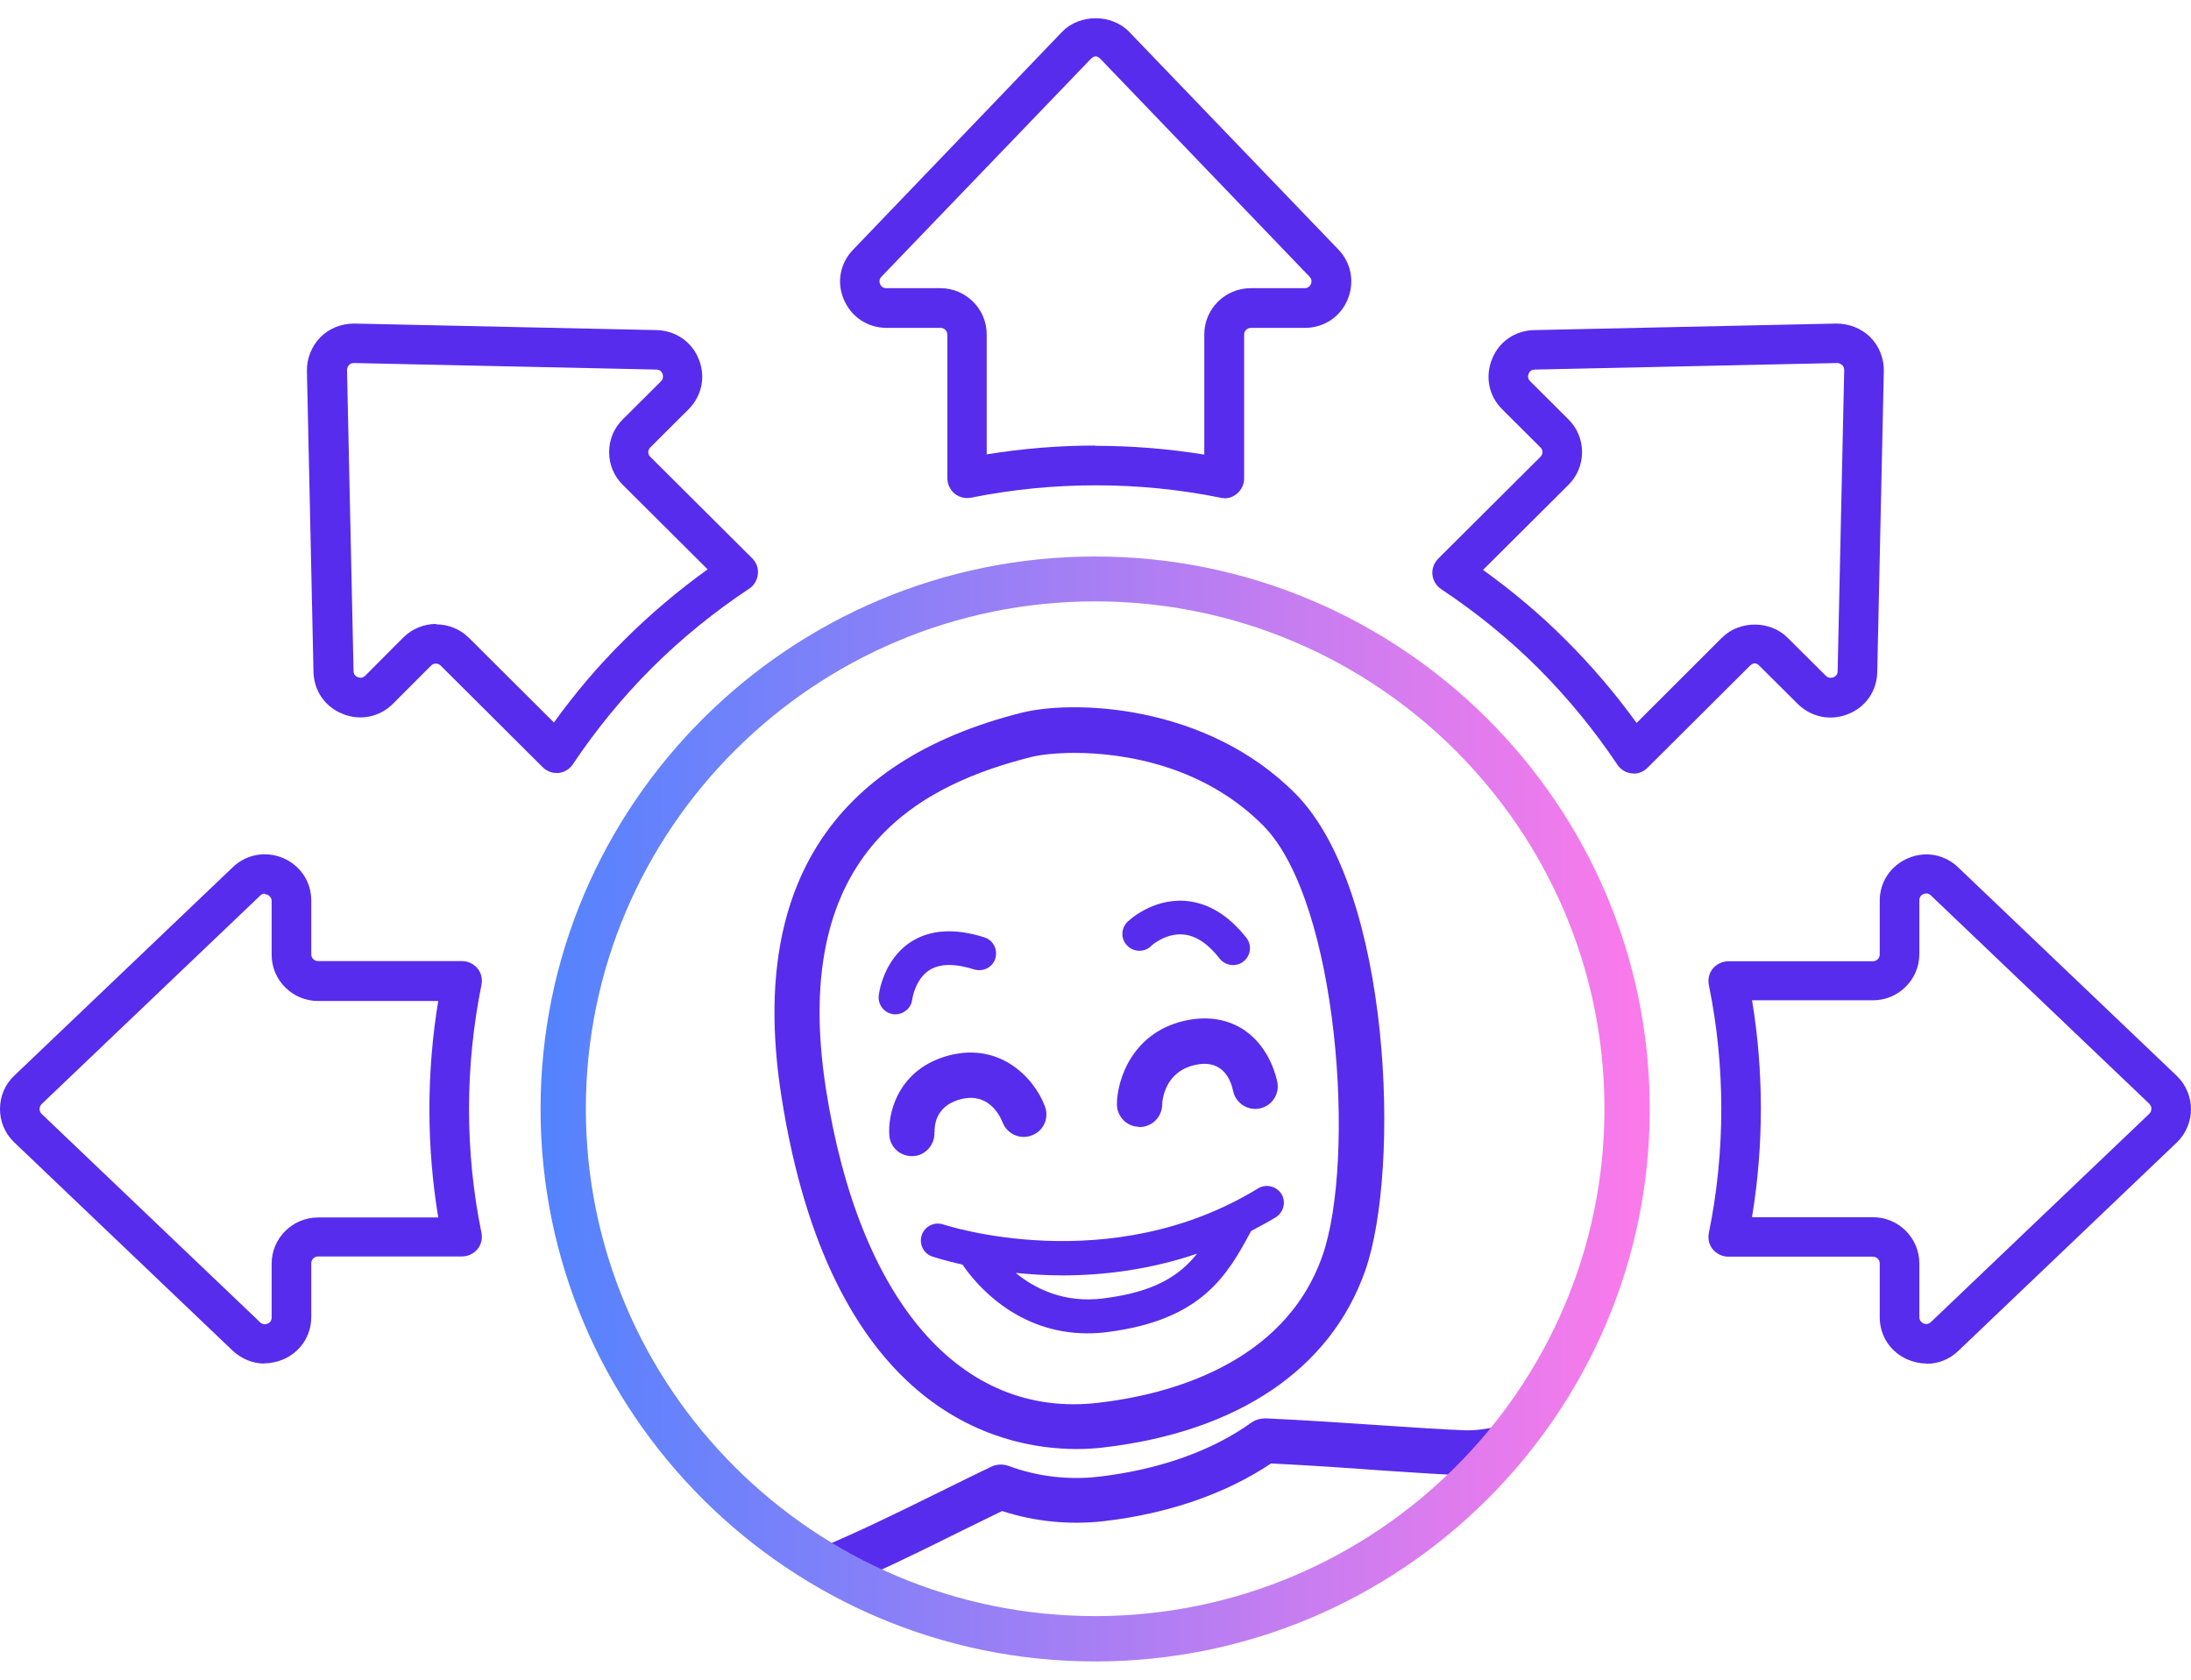 <svg xmlns="http://www.w3.org/2000/svg" width="60" height="46" viewBox="0 0 60 46" fill="none"><g clip-path="url(#clip0_2460_4328)"><path d="M29.488 39.683C29.773 39.683 30.021 39.664 30.214 39.64C33.89 39.214 36.438 37.497 37.386 34.798C38.359 32.032 38.105 24.405 35.489 21.75C33.028 19.255 29.358 19.168 27.97 19.52C22.738 20.842 20.525 24.362 21.392 29.981C22.725 38.596 27.288 39.683 29.488 39.683ZM28.273 20.724C28.472 20.675 28.887 20.619 29.426 20.619C30.796 20.619 32.978 20.971 34.603 22.62C36.661 24.714 37.132 31.778 36.214 34.391C35.16 37.398 31.912 38.207 30.071 38.417C26.308 38.855 23.519 35.632 22.614 29.796C21.597 23.201 25.354 21.459 28.267 20.724H28.273Z" fill="#582CEC"></path><path d="M25.595 31.006C25.589 30.895 25.583 30.327 26.24 30.123C27.04 29.87 27.374 30.531 27.455 30.735C27.579 31.056 27.932 31.216 28.255 31.093C28.577 30.976 28.738 30.617 28.614 30.296C28.317 29.5 27.337 28.481 25.868 28.938C24.554 29.351 24.306 30.537 24.355 31.105C24.386 31.426 24.653 31.661 24.969 31.661C24.988 31.661 25 31.661 25.019 31.661C25.354 31.636 25.608 31.34 25.589 31L25.595 31.006Z" fill="#582CEC"></path><path d="M31.187 30.865C31.187 30.865 31.2 30.865 31.206 30.865C31.541 30.865 31.813 30.599 31.826 30.266C31.826 30.111 31.906 29.315 32.78 29.154C33.512 29.018 33.71 29.611 33.766 29.864C33.828 30.198 34.15 30.42 34.485 30.358C34.82 30.297 35.043 29.975 34.981 29.642C34.962 29.549 34.795 28.703 34.082 28.215C33.654 27.925 33.127 27.826 32.551 27.931C31.02 28.215 30.592 29.562 30.586 30.235C30.586 30.575 30.852 30.852 31.187 30.858V30.865Z" fill="#582CEC"></path><path d="M24.523 27.777C24.752 27.777 24.956 27.604 24.981 27.369C24.981 27.369 25.056 26.82 25.452 26.567C25.738 26.387 26.147 26.381 26.674 26.548C26.922 26.622 27.182 26.492 27.256 26.252C27.331 26.011 27.201 25.745 26.959 25.671C26.147 25.412 25.471 25.455 24.944 25.795C24.175 26.295 24.064 27.233 24.064 27.271C24.039 27.524 24.219 27.746 24.473 27.777C24.491 27.777 24.51 27.777 24.529 27.777H24.523Z" fill="#582CEC"></path><path d="M31.522 25.905C31.522 25.905 31.906 25.553 32.39 25.591C32.737 25.615 33.078 25.838 33.4 26.251C33.493 26.369 33.63 26.43 33.766 26.43C33.865 26.43 33.971 26.399 34.051 26.332C34.256 26.171 34.287 25.881 34.132 25.683C33.636 25.053 33.066 24.714 32.446 24.67C31.541 24.609 30.908 25.214 30.877 25.245C30.691 25.424 30.691 25.714 30.865 25.893C31.039 26.078 31.336 26.085 31.522 25.912V25.905Z" fill="#582CEC"></path><path d="M29.78 36.515C29.96 36.515 30.146 36.503 30.338 36.478C32.929 36.145 33.617 34.909 34.262 33.711C34.485 33.594 34.714 33.471 34.938 33.335C35.154 33.199 35.223 32.915 35.093 32.699C34.956 32.483 34.671 32.414 34.454 32.544C30.381 35.039 25.875 33.545 25.831 33.532C25.589 33.452 25.323 33.582 25.242 33.822C25.162 34.063 25.286 34.329 25.527 34.409C25.577 34.428 25.881 34.526 26.358 34.632C26.705 35.144 27.827 36.515 29.786 36.515H29.78ZM32.78 34.335C32.297 34.94 31.609 35.385 30.214 35.558C29.142 35.694 28.342 35.292 27.815 34.86C28.205 34.897 28.627 34.928 29.086 34.928C30.189 34.928 31.46 34.78 32.774 34.335H32.78Z" fill="#582CEC"></path><path d="M24.002 43.048C24.138 42.986 24.281 42.919 24.43 42.851C25.174 42.499 25.837 42.171 26.444 41.869C26.798 41.696 27.126 41.535 27.442 41.381C28.335 41.671 29.29 41.764 30.22 41.659C31.992 41.455 33.573 40.905 34.807 40.078C35.805 40.127 36.828 40.195 37.745 40.263C38.582 40.319 39.301 40.368 39.871 40.393C40.299 39.973 40.702 39.522 41.074 39.053C40.733 39.133 40.417 39.176 40.132 39.17C39.568 39.151 38.762 39.096 37.832 39.034C36.846 38.966 35.73 38.892 34.658 38.843C34.522 38.843 34.379 38.88 34.267 38.96C33.183 39.738 31.732 40.251 30.077 40.442C29.252 40.535 28.403 40.436 27.622 40.146C27.467 40.09 27.287 40.096 27.139 40.17C26.748 40.356 26.339 40.559 25.899 40.776C25.297 41.072 24.64 41.399 23.903 41.745C23.432 41.968 23.004 42.159 22.595 42.332L24.008 43.061L24.002 43.048Z" fill="#582CEC"></path><path d="M29.99 45.5C21.615 45.5 14.803 38.713 14.803 30.37C14.803 22.027 21.615 15.24 29.99 15.24C38.365 15.24 45.178 22.027 45.178 30.37C45.178 38.713 38.365 45.5 29.99 45.5ZM29.99 16.469C22.297 16.469 16.043 22.706 16.043 30.364C16.043 38.021 22.297 44.258 29.99 44.258C37.683 44.258 43.938 38.021 43.938 30.364C43.938 22.706 37.683 16.469 29.99 16.469Z" fill="url(#paint0_linear_2460_4328)"></path><path d="M33.524 13.641C33.487 13.641 33.45 13.641 33.419 13.629C31.187 13.178 28.838 13.178 26.594 13.629C26.433 13.66 26.271 13.623 26.141 13.518C26.017 13.413 25.943 13.258 25.943 13.098V9.164C25.943 9.059 25.856 8.979 25.757 8.979H24.282C23.761 8.979 23.314 8.682 23.11 8.207C22.905 7.731 23.005 7.206 23.364 6.836L29.086 0.871C29.563 0.376 30.443 0.376 30.921 0.871L36.648 6.83C37.008 7.2 37.101 7.731 36.903 8.207C36.704 8.682 36.252 8.979 35.731 8.979H34.256C34.15 8.979 34.07 9.065 34.07 9.164V13.104C34.07 13.264 33.995 13.419 33.871 13.524C33.772 13.604 33.654 13.647 33.53 13.647L33.524 13.641ZM29.991 12.209C30.989 12.209 31.993 12.289 32.979 12.449V9.158C32.979 8.46 33.549 7.892 34.249 7.892H35.725C35.83 7.892 35.88 7.824 35.898 7.781C35.917 7.738 35.936 7.657 35.861 7.577L30.14 1.618C30.04 1.519 29.966 1.519 29.867 1.618L24.139 7.577C24.065 7.651 24.083 7.738 24.102 7.781C24.12 7.824 24.164 7.892 24.275 7.892H25.751C26.451 7.892 27.021 8.46 27.021 9.158V12.443C28.001 12.283 28.999 12.202 29.991 12.202V12.209Z" fill="#582CEC"></path><path d="M52.759 37.342C52.592 37.342 52.418 37.305 52.251 37.237C51.773 37.033 51.476 36.589 51.476 36.07V34.6C51.476 34.495 51.389 34.415 51.29 34.415H47.329C47.168 34.415 47.013 34.341 46.907 34.217C46.802 34.094 46.765 33.927 46.796 33.767C47.025 32.655 47.137 31.506 47.137 30.37C47.137 29.234 47.025 28.085 46.796 26.974C46.765 26.813 46.802 26.652 46.907 26.523C47.013 26.399 47.168 26.325 47.329 26.325H51.29C51.395 26.325 51.476 26.239 51.476 26.14V24.67C51.476 24.151 51.773 23.707 52.251 23.503C52.728 23.299 53.255 23.398 53.627 23.756L59.609 29.462C59.857 29.697 60 30.037 60 30.376C60 30.716 59.857 31.056 59.609 31.29L53.627 36.996C53.385 37.231 53.075 37.348 52.753 37.348L52.759 37.342ZM47.98 33.334H51.29C51.99 33.334 52.561 33.902 52.561 34.6V36.07C52.561 36.175 52.635 36.224 52.672 36.243C52.716 36.261 52.796 36.28 52.877 36.206L58.859 30.5C58.908 30.45 58.915 30.395 58.915 30.364C58.915 30.333 58.908 30.277 58.859 30.228L52.877 24.522C52.803 24.448 52.716 24.466 52.672 24.485C52.629 24.503 52.561 24.547 52.561 24.658V26.128C52.561 26.825 51.99 27.394 51.29 27.394H47.98C48.141 28.369 48.221 29.37 48.221 30.358C48.221 31.346 48.141 32.346 47.98 33.322V33.334Z" fill="#582CEC"></path><path d="M7.247 37.343C6.93 37.343 6.621 37.219 6.373 36.991L0.391 31.285C0.136 31.044 0 30.716 0 30.371C0 30.025 0.136 29.698 0.391 29.457L6.373 23.751C6.745 23.392 7.278 23.3 7.749 23.497C8.226 23.701 8.524 24.146 8.524 24.665V26.134C8.524 26.239 8.61 26.32 8.71 26.32H12.652C12.813 26.32 12.968 26.394 13.074 26.517C13.179 26.641 13.216 26.807 13.185 26.968C12.962 28.079 12.844 29.222 12.844 30.364C12.844 31.507 12.956 32.649 13.185 33.761C13.216 33.922 13.179 34.082 13.074 34.212C12.968 34.335 12.813 34.409 12.652 34.409H8.71C8.604 34.409 8.524 34.496 8.524 34.595V36.064C8.524 36.583 8.226 37.028 7.749 37.231C7.581 37.299 7.414 37.336 7.24 37.336L7.247 37.343ZM7.247 24.473C7.209 24.473 7.166 24.485 7.123 24.529L1.141 30.235C1.091 30.284 1.085 30.34 1.085 30.371C1.085 30.401 1.091 30.457 1.141 30.506L7.123 36.212C7.197 36.287 7.284 36.268 7.327 36.25C7.371 36.231 7.439 36.188 7.439 36.077V34.607C7.439 33.909 8.009 33.341 8.71 33.341H12.001C11.84 32.365 11.759 31.371 11.759 30.377C11.759 29.383 11.84 28.388 12.001 27.413H8.71C8.009 27.413 7.439 26.845 7.439 26.147V24.677C7.439 24.572 7.364 24.523 7.327 24.504C7.309 24.498 7.278 24.485 7.253 24.485L7.247 24.473Z" fill="#582CEC"></path><path d="M44.744 21.181C44.744 21.181 44.707 21.181 44.688 21.181C44.527 21.163 44.378 21.076 44.291 20.94C43.659 19.995 42.928 19.106 42.122 18.297C41.31 17.488 40.417 16.766 39.469 16.136C39.332 16.043 39.245 15.901 39.227 15.741C39.208 15.58 39.27 15.42 39.382 15.302L42.184 12.511C42.233 12.462 42.24 12.406 42.24 12.381C42.24 12.357 42.233 12.295 42.184 12.252L41.136 11.208C40.77 10.844 40.665 10.319 40.857 9.837C41.049 9.355 41.489 9.053 42.01 9.04L50.292 8.861C50.621 8.861 50.968 8.985 51.216 9.232C51.458 9.473 51.594 9.812 51.588 10.158L51.408 18.409C51.395 18.927 51.092 19.366 50.608 19.557C50.125 19.748 49.604 19.643 49.232 19.279L48.184 18.236C48.092 18.143 48.017 18.143 47.918 18.236L45.116 21.027C45.011 21.132 44.874 21.187 44.732 21.187L44.744 21.181ZM40.609 15.605C41.415 16.185 42.184 16.828 42.884 17.532C43.591 18.236 44.236 18.995 44.818 19.798L47.155 17.464C47.639 16.982 48.476 16.988 48.953 17.464L50.001 18.507C50.075 18.581 50.162 18.563 50.205 18.55C50.249 18.532 50.323 18.489 50.323 18.384L50.503 10.133C50.503 10.066 50.472 10.016 50.447 9.998C50.422 9.979 50.36 9.936 50.311 9.942L42.029 10.121C41.923 10.121 41.874 10.195 41.861 10.238C41.843 10.282 41.824 10.362 41.905 10.442L42.953 11.486C43.194 11.727 43.324 12.042 43.324 12.381C43.324 12.721 43.194 13.036 42.953 13.277L40.609 15.611V15.605Z" fill="#582CEC"></path><path d="M15.243 21.169C15.1 21.169 14.964 21.113 14.859 21.008L12.069 18.229C11.995 18.155 11.877 18.155 11.803 18.229L10.761 19.273C10.395 19.637 9.868 19.748 9.385 19.551C8.901 19.36 8.598 18.921 8.585 18.402L8.405 10.158C8.399 9.812 8.536 9.479 8.777 9.232C9.025 8.985 9.354 8.861 9.701 8.861L17.983 9.04C18.497 9.053 18.944 9.355 19.136 9.837C19.328 10.319 19.223 10.837 18.857 11.208L17.809 12.252C17.76 12.301 17.753 12.357 17.753 12.381C17.753 12.406 17.76 12.468 17.809 12.511L20.599 15.29C20.717 15.407 20.773 15.562 20.754 15.728C20.735 15.889 20.648 16.037 20.512 16.124C19.564 16.753 18.665 17.482 17.859 18.285C17.047 19.094 16.322 19.983 15.689 20.928C15.602 21.064 15.454 21.15 15.293 21.169C15.274 21.169 15.255 21.169 15.237 21.169H15.243ZM11.945 17.099C12.274 17.099 12.596 17.223 12.844 17.47L15.169 19.786C15.751 18.977 16.396 18.217 17.103 17.519C17.809 16.815 18.572 16.173 19.378 15.592L17.053 13.277C16.811 13.036 16.681 12.721 16.681 12.381C16.681 12.042 16.811 11.727 17.053 11.486L18.101 10.442C18.175 10.368 18.157 10.282 18.144 10.238C18.125 10.195 18.082 10.121 17.977 10.121L9.695 9.942C9.62 9.942 9.577 9.973 9.558 9.998C9.54 10.016 9.503 10.066 9.503 10.133L9.682 18.378C9.682 18.483 9.757 18.532 9.8 18.544C9.844 18.563 9.924 18.581 10.005 18.501L11.046 17.457C11.294 17.21 11.623 17.087 11.945 17.087V17.099Z" fill="#582CEC"></path></g><defs><linearGradient id="paint0_linear_2460_4328" x1="14.803" y1="30.37" x2="45.184" y2="30.37" gradientUnits="userSpaceOnUse"><stop stop-color="#5383FE"></stop><stop offset="1" stop-color="#FC7AEA"></stop></linearGradient><clipPath id="clip0_2460_4328"><rect width="60" height="45" fill="white" transform="translate(0 0.5)"></rect></clipPath></defs></svg>